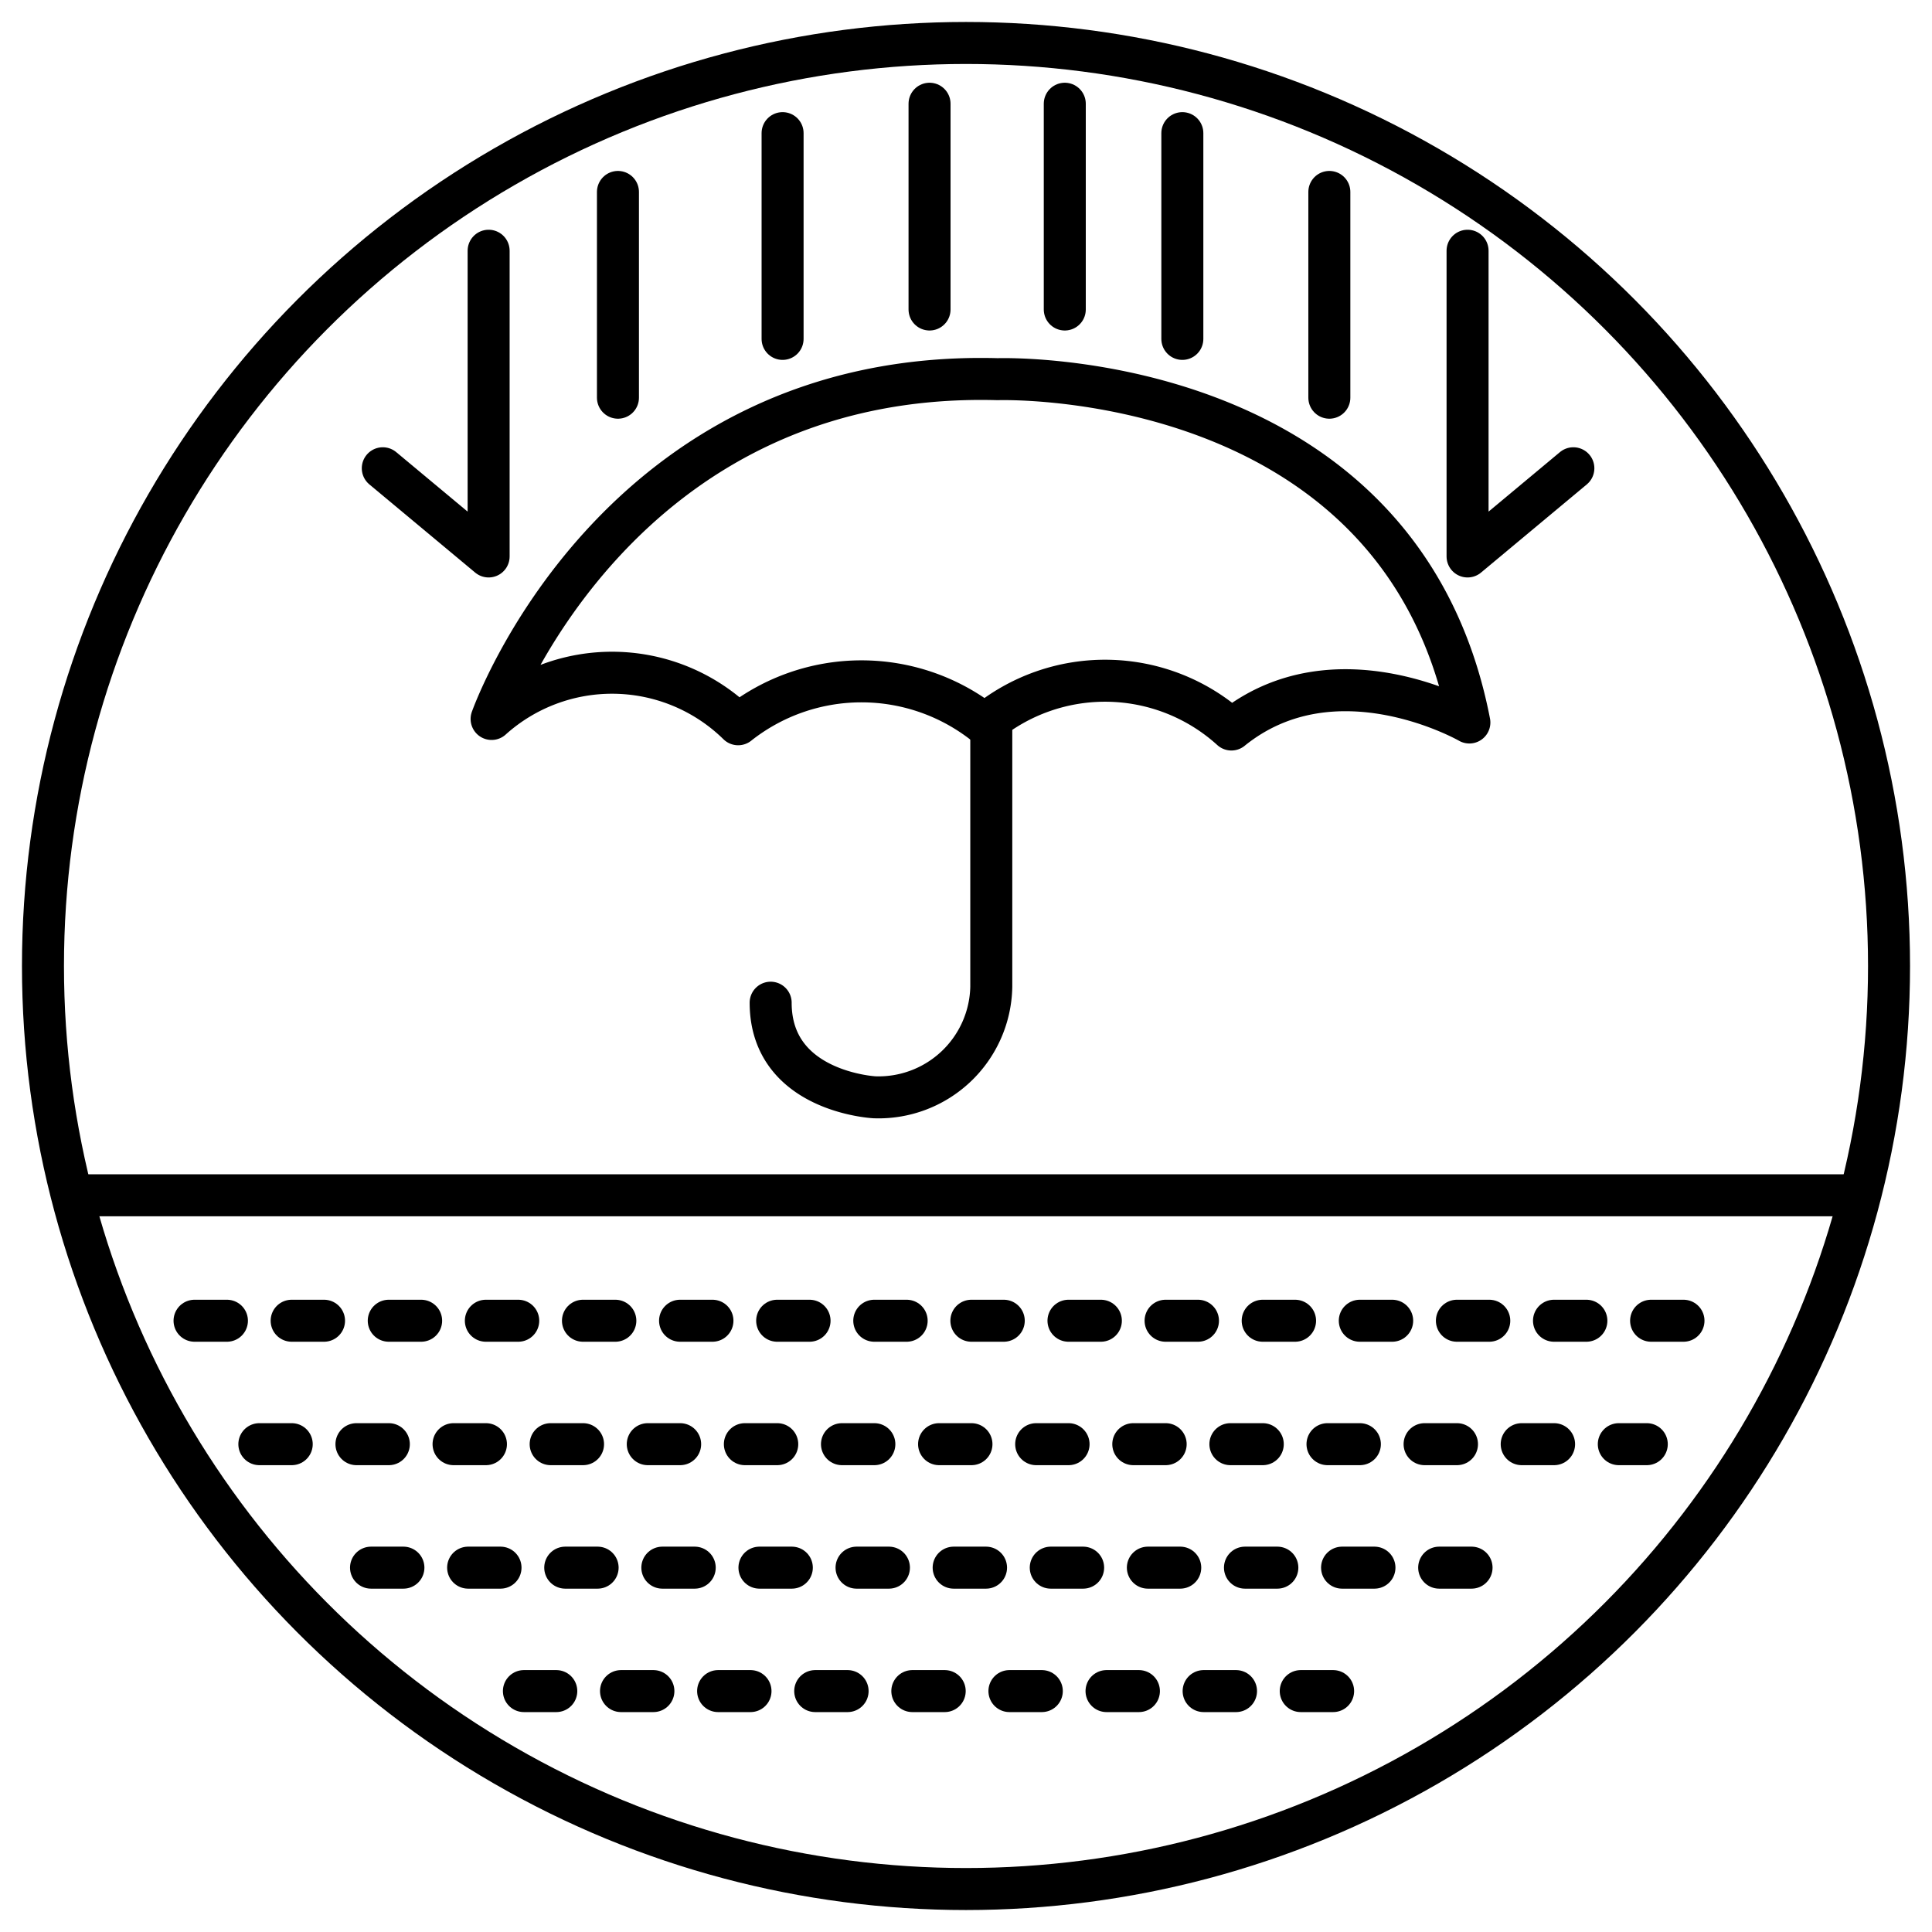 <svg xmlns="http://www.w3.org/2000/svg" id="rwjqjdwqox-Layer_1" data-name="Layer 1" width="46" height="46" viewBox="0 0 46 46">
  <defs>
    <style>.rwjqjdwqox-cls-1,.rwjqjdwqox-cls-2{fill:none;stroke:currentColor;stroke-linecap:round;stroke-linejoin:round;}.rwjqjdwqox-cls-2{stroke-dasharray:0.771 1.541;}</style>
  </defs>
  <circle class="rwjqjdwqox-cls-1" cx="23" cy="23" r="21.977"></circle>
  <line class="rwjqjdwqox-cls-1" x1="2.003" y1="28.459" x2="44.205" y2="28.459"></line>
  <path class="rwjqjdwqox-cls-1" d="M11.705,17.118S14.64,8.777,23.757,9.028c0,0,9.58-.334,11.228,8.174,0,0-3.193-1.835-5.666.167a4.476,4.476,0,0,0-5.872-.125,4.73,4.73,0,0,0-5.872,0A4.287,4.287,0,0,0,11.705,17.118Z"></path>
  <path class="rwjqjdwqox-cls-1" d="M23.602,17.243v6.256a2.685,2.685,0,0,1-2.781,2.627s-2.472-.125-2.472-2.252"></path>
  <polyline class="rwjqjdwqox-cls-1" points="11.634 5.97 11.634 13.249 9.114 11.149"></polyline>
  <polyline class="rwjqjdwqox-cls-1" points="34.942 5.97 34.942 13.249 37.461 11.149"></polyline>
  <line class="rwjqjdwqox-cls-1" x1="14.713" y1="4.57" x2="14.713" y2="9.469"></line>
  <line class="rwjqjdwqox-cls-1" x1="31.651" y1="4.57" x2="31.651" y2="9.469"></line>
  <line class="rwjqjdwqox-cls-1" x1="28.151" y1="3.17" x2="28.151" y2="8.069"></line>
  <line class="rwjqjdwqox-cls-1" x1="18.633" y1="3.17" x2="18.633" y2="8.069"></line>
  <line class="rwjqjdwqox-cls-1" x1="22.132" y1="2.47" x2="22.132" y2="7.369"></line>
  <line class="rwjqjdwqox-cls-1" x1="25.352" y1="2.47" x2="25.352" y2="7.369"></line>
  <line class="rwjqjdwqox-cls-2" x1="4.632" y1="31.446" x2="41.523" y2="31.446"></line>
  <line class="rwjqjdwqox-cls-2" x1="6.175" y1="34.385" x2="39.209" y2="34.385"></line>
  <line class="rwjqjdwqox-cls-2" x1="8.834" y1="37.325" x2="35.99" y2="37.325"></line>
  <line class="rwjqjdwqox-cls-2" x1="12.474" y1="40.264" x2="32.91" y2="40.264"></line>
</svg>


